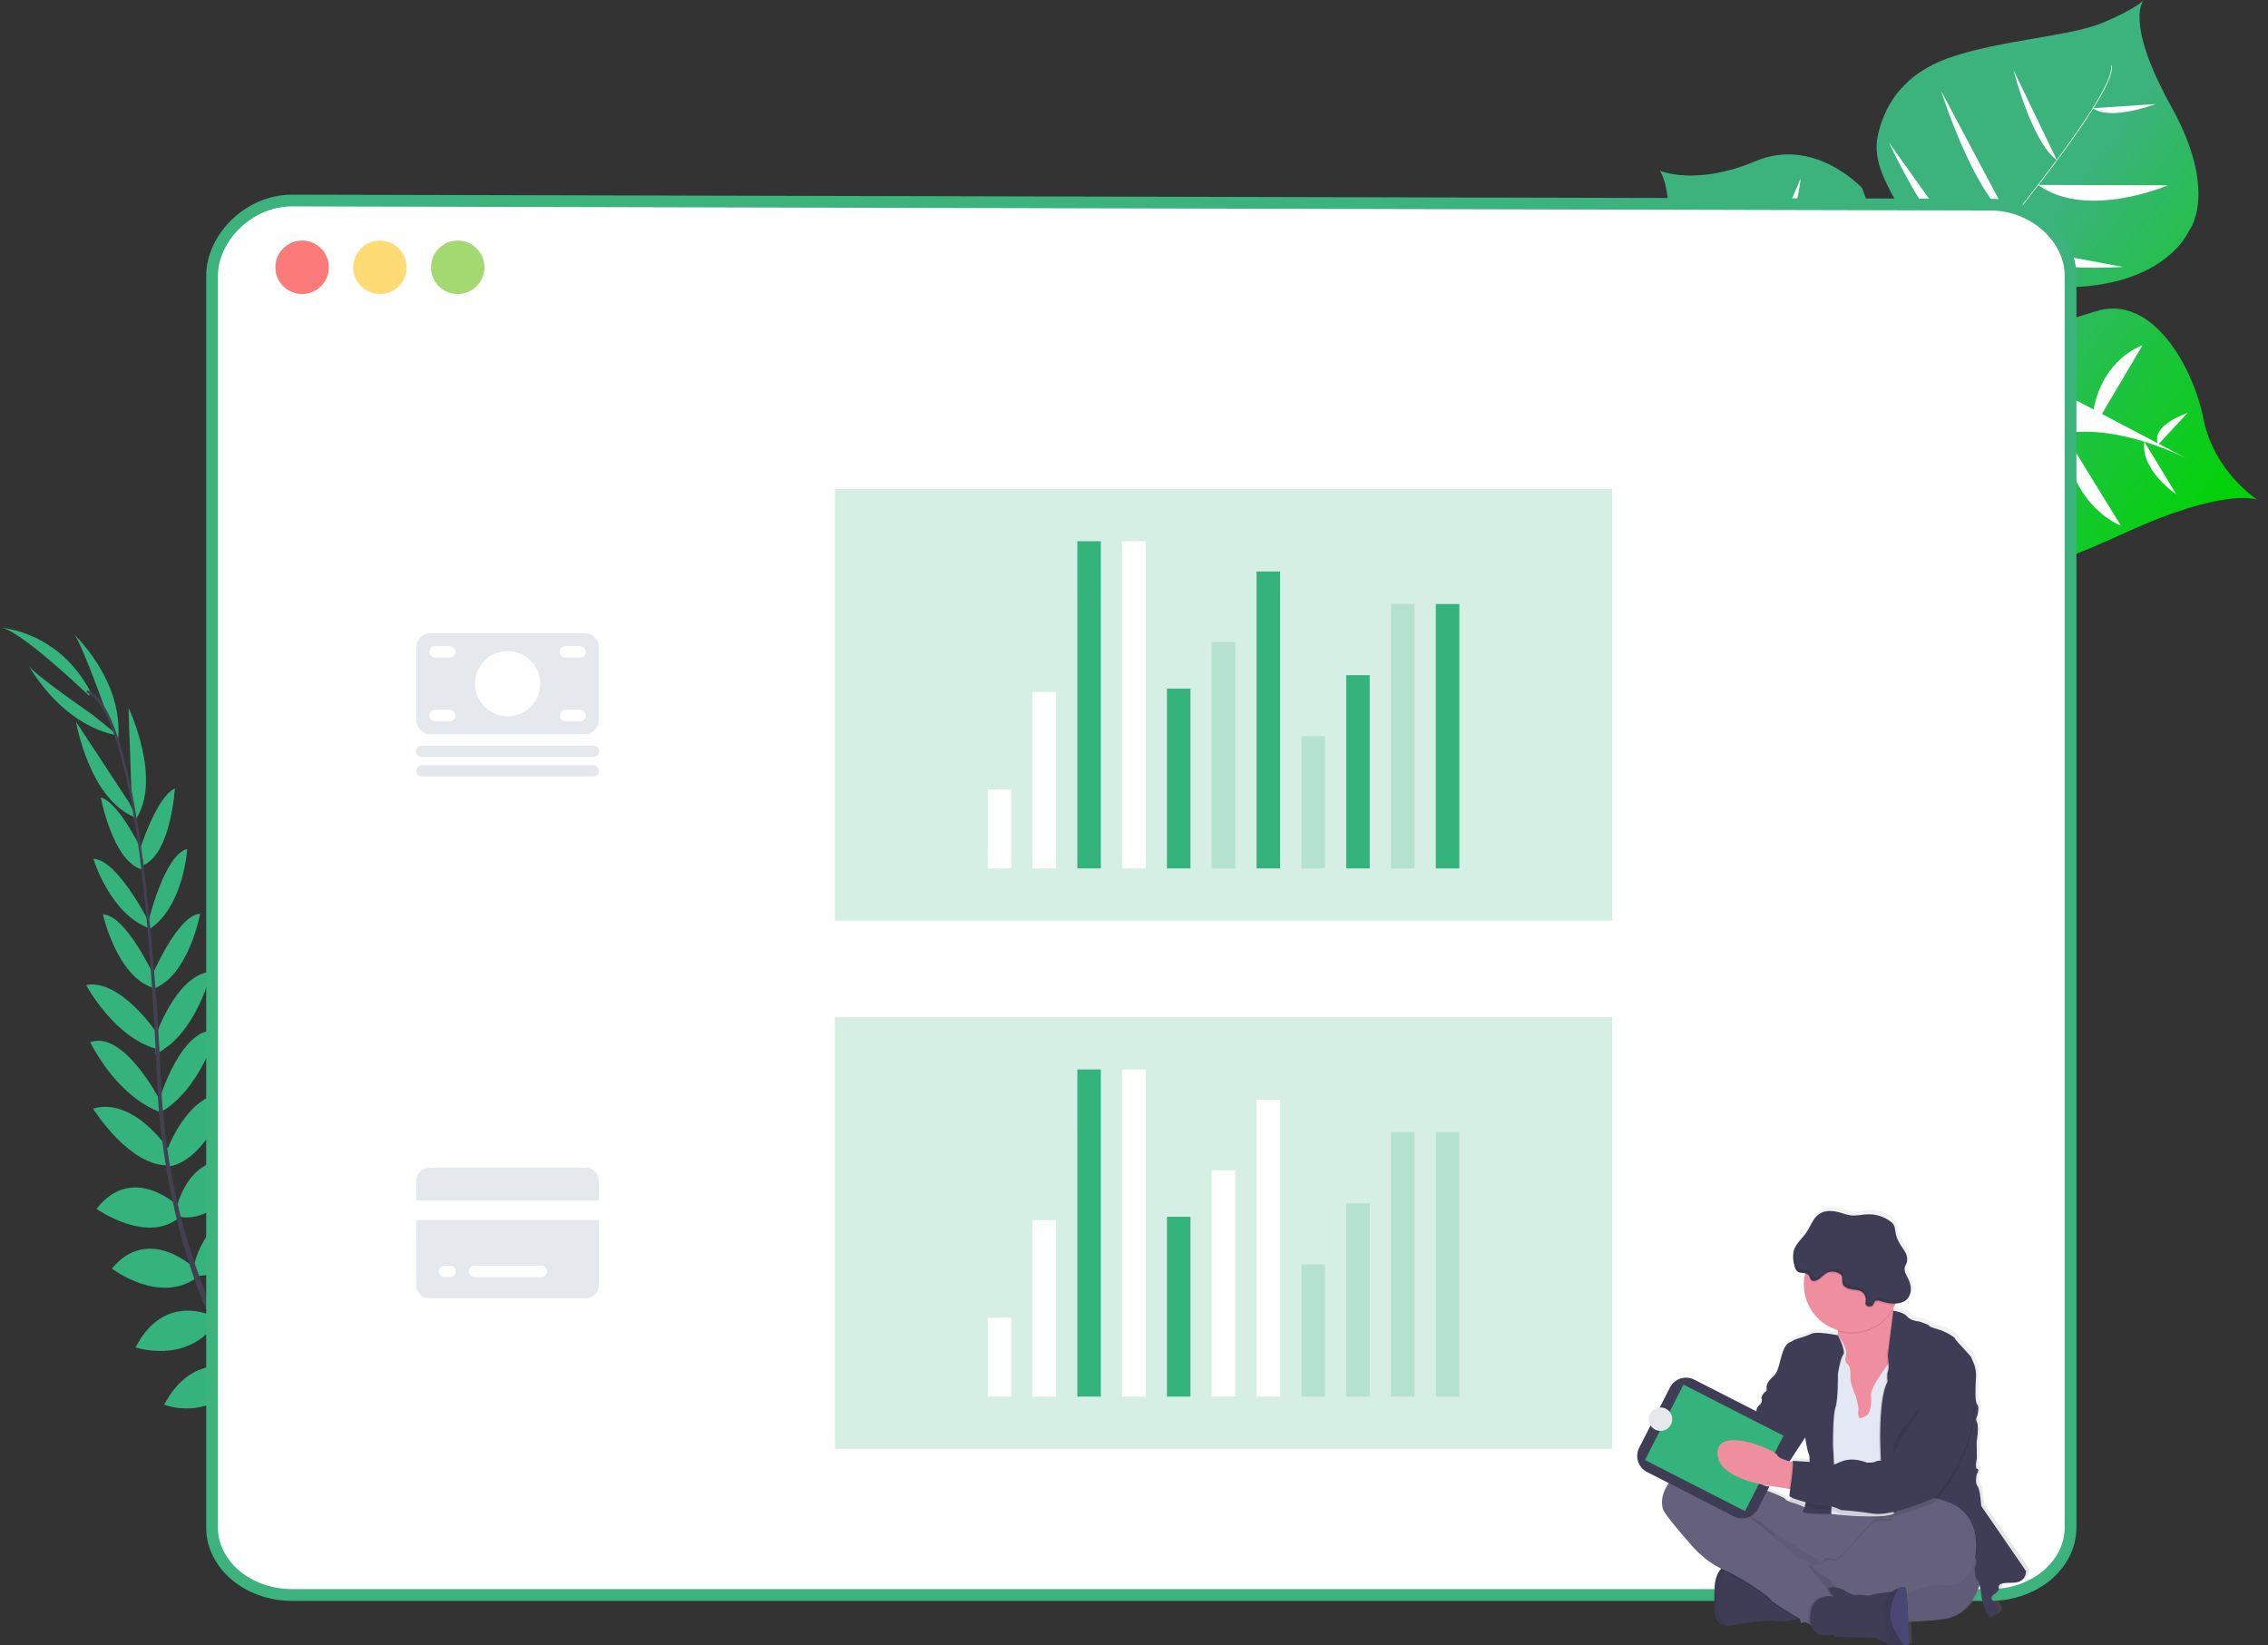 <svg height="140" viewBox="0 0 193 140" width="193" xmlns="http://www.w3.org/2000/svg" xmlns:xlink="http://www.w3.org/1999/xlink"><rect x="0" y="0" width="193" height="140" fill="#333333" stroke="none"/><linearGradient id="a" x1="50%" x2="92.168%" y1="57.283%" y2="89.269%"><stop offset="0" stop-color="#3cb27d"/><stop offset="1" stop-color="#02d208"/></linearGradient><linearGradient id="b" x1="49.992%" x2="49.992%" y1="99.996%" y2="-.002%"><stop offset="0" stop-color="#808080" stop-opacity=".25"/><stop offset=".54" stop-color="#808080" stop-opacity=".12"/><stop offset="1" stop-color="#808080" stop-opacity=".1"/></linearGradient><g fill="none" fill-rule="evenodd" transform=""><path d="m192.066 42.509s-2.682-1.09-11.213 2.817-9.596 3.416-11.806 2.817c-2.21-.599-3.439-.741-5.811-4.009 0 0-1.669-9.051-3.286-10.454-1.616-1.403-8.484.799-8.484.799s-8.232 1.889-9.801-9.109c0 0 1.113-8.295-.403-10.839 0 0 3.06 1.319 8.11-.812 5.05-2.131 9.095 2.289 9.095 2.289s1.273 3.298 1.139 5.263c-.134 1.965.674 2.705 3.083 1.761 0 0 1.183-1.683-.493-4.465-1.676-2.782-2.872-4.855-2.403-7.017s1.812-5.156 6.133-6.654c4.321-1.498 10.19-1.787 13.007-2.96 2.817-1.173 3.499-1.937 3.499-1.937s-1.733 1.736 2.351 9.1c4.083 7.364 1.481 10.565 1.481 10.565s-2.173 5.177-11.764 4.754c0 0-9.242.338-4.203 4.258 0 0 3.226-.657 8.05-2.19s8.307 4.795 9.172 9.198c.865 4.404 4.546 6.825 4.546 6.825z" fill="url(#a)"/><g fill-rule="nonzero"><path d="m179.693 5.573c.157.594-.486 1.938-1.547 3.63l5.294-.35s-3.838 1.453-5.306.367c-.788 1.259-1.808 2.71-2.901 4.189l-.398.536c-.334.447-.673.894-1.013 1.338l-.347.452 11.006.033s-6.874 2.951-11.019-.017c-.355.461-.709.916-1.058 1.361l.053-.067c-.902 1.148-1.879 2.366-2.884 3.597l11.091 2.069s-9.017.654-11.107-2.051c-1.895 2.321-3.889 4.685-5.662 6.692l1.987 1.042 1.433.185s-.357.064-.861.115l2.862 1.504c.144-.148.248-.251.295-.296l.028-.027-.222.377 4.322 2.272c1.032-2.473 2.557-4.394 2.652-4.514l.005-.006-1.929 4.902 3.69 1.94c.818-4.31 4.02-5.411 4.154-5.455l.004-.001-3.448 5.831 4.747 2.496c-.484-1.551 2.335-2.503 2.521-2.564l.01-.003-2.436 2.616 2.342 1.231-.122-.06c-.742-.365-4.207-1.981-7.744-2.184l-.216-.01-.056-.003c-.76-.027-1.521.014-2.255.149l4.828 7.839s-4.386-1.593-4.828-7.838c-.143.026-.283.055-.423.089-1.238.297-2.879.166-4.63-.19l2.8 9.555s-4.192-3.479-2.802-9.556c-2.008-.408-4.161-1.113-6.012-1.807l.308 9.662s-2.793-5.853-.309-9.663c-2.238-.838-4.035-1.663-4.604-1.929-2.778 5.897-3.001 12.396-3.011 12.465l-1.09-1.257c.014-.07.871-5.726 3.879-11.311-.398-.166-4.549-1.932-5.425-3.932 0 0-1.94-2.049-2.845-3.752-3.345 3.441-7.204 2.355-7.622 2.224l-.033-.011-.004-.001 7.658-2.215c-.241-.454-.408-.882-.445-1.241-.114-1.095-1.403-3.25-2.835-4.697-.733.996-3.564 1.077-4.124 1.084l-.097 0 4.216-1.089c-.168-.17-.339-.33-.509-.477l-.018-.014 3.262 1.715 2.286-5.348s-.273 3.25-1.84 5.583l4.1 2.154 2.323-3.041-.008.029c-.063.231-.514 1.812-1.501 3.441l7.498 3.943c.323-.364.653-.74.99-1.125-.609.102-2.154-1.945-2.154-1.945l2.247 1.837c1.019-1.167 2.088-2.418 3.153-3.687-3.087-1.222-7.31-10.286-7.31-10.286l7.324 10.269c1.013-1.207 2.021-2.43 2.975-3.613-3.231-2.642-5.834-11.009-5.834-11.009l5.841 11c.294-.364.582-.724.864-1.079l.463-.586c.98-1.246 1.867-2.404 2.658-3.47-2.113-1.515-3.679-7.657-3.679-7.657l3.687 7.647c3.225-4.346 4.846-7.147 4.617-8.015zm2.787 32.011 2.712 4.476s-3.067-2.067-2.712-4.476zm-26.644-6.85c-2.685 2.993-8.508 2.497-8.508 2.497zm-9.975-12.864c.507.042 1.083.355 1.663.825l.156.131z" fill="#fff"/><path d="m33.092 130.761s2.344-1.546 4.666-.445c0 0-.715 1.377-3.655 1.247z" fill="#35b37c"/><path d="m32.805 130.843s-.713 2.722 1.074 4.562c0 0 1.076-1.12.009-3.861z" fill="#35b37c"/><path d="m29.883 128.237s.176-2.31 5.388-1.544c0 0 .025 1.49-1.807 2.196-1.831.706-2.668.111-3.581-.651z" fill="#35b37c"/><path d="m29.562 128.221s-2.205.704-.239 5.598c0 0 1.454-.324 1.711-2.27.257-1.946-.516-2.62-1.472-3.328z" fill="#35b37c"/><path d="m26.609 124.938s-.298-3.8 5.031-3.409c0 0 .379 3.439-4.089 4.323z" fill="#35b37c"/><path d="m23.089 120.655s.729-4.305 6.055-3.022c0 0 .021 3.722-5.187 4.05z" fill="#35b37c"/><path d="m20.515 116.222s1.233-4.205 6.501-2.939c0 0-1.255 3.772-6.15 3.714z" fill="#35b37c"/><path d="m18.071 111.89s1.196-4.353 6.29-3.046c0 0-1.701 4.136-5.955 3.787z" fill="#35b37c"/><path d="m16.495 107.775s.919-5.323 5.67-4.145c0 0-1.38 4.842-5.319 4.92z" fill="#35b37c"/><path d="m15.018 102.804s1.104-5.365 5.906-3.805c0 0-1.886 5.071-5.571 4.546z" fill="#35b37c"/><path d="m14.104 98.173s1.75-5.367 5.467-5.221c0 0-1.791 5.668-5.157 6.297z" fill="#35b37c"/><path d="m13.523 93.664s1.905-6.46 4.93-5.96c0 0-1.319 4.93-4.823 6.967z" fill="#35b37c"/><path d="m13.192 88.272s1.787-5.383 4.774-5.594c0 0-1.217 5.296-4.707 6.996z" fill="#35b37c"/><path d="m12.831 83.252s2.229-5.39 4.201-5.511c0 0-.967 5.307-4.004 6.395z" fill="#35b37c"/><path d="m12.583 78.577s1.37-5.853 3.346-6.339c0 0-.269 4.786-3.143 6.776z" fill="#35b37c"/><path d="m11.843 72.466s1.44-4.664 3.036-5.376c0 0-.315 5.499-2.666 6.515z" fill="#35b37c"/><path d="m11.225 68.441-.291-8.225s2.979 6.209.511 9.676z" fill="#35b37c"/><path d="m8.922 60.267s-2.148-6.006-2.664-6.339c0 0 4.214 3.897 3.802 8.91z" fill="#35b37c"/><path d="m26.465 124.918s-3.779-.495-3.666 4.846c0 0 3.416.556 4.531-3.86z" fill="#35b37c"/><path d="m22.91 120.513s-4.367-.016-4.011 5.458c0 0 3.664.655 4.874-4.42z" fill="#35b37c"/><path d="m20.473 116.576s-3.964-1.851-6.501 2.939c0 0 3.662 1.548 6.851-2.164z" fill="#35b37c"/><path d="m17.983 111.931s-4.059-1.979-6.443 2.71c0 0 4.226 1.454 6.777-1.969z" fill="#35b37c"/><path d="m16.546 107.891s-3.905-3.733-7.024.042c0 0 3.992 3.071 7.203.789z" fill="#35b37c"/><path d="m15.24 102.678s-3.93-3.817-7.024.176c0 0 4.413 3.131 7.163.625z" fill="#35b37c"/><path d="m14.511 98.026s-3.027-4.754-6.592-3.698c0 0 3.141 5.046 6.559 4.821z" fill="#35b37c"/><path d="m13.613 93.634s-3.055-6.003-5.937-4.96c0 0 2.199 4.613 6.015 5.969z" fill="#35b37c"/><path d="m13.401 87.961s-3.136-4.726-6.075-4.148c0 0 2.564 4.791 6.379 5.515z" fill="#35b37c"/><path d="m13.162 83.147s-2.43-5.302-4.402-5.348c0 0 1.167 5.265 4.244 6.239z" fill="#35b37c"/><path d="m12.681 78.461s-2.703-5.369-4.733-5.379c0 0 1.384 4.59 4.641 5.853z" fill="#35b37c"/><path d="m12.275 72.79s-2.021-4.444-3.698-4.948c0 0 1.011 5.416 3.472 6.126z" fill="#35b37c"/><path d="m10.989 68.286-4.52-6.879s1.157 6.786 5.175 8.191z" fill="#35b37c"/><path d="m7.885 60.822s-5.249-3.624-5.439-4.203c0 0 2.678 5.076 7.628 5.971z" fill="#35b37c"/><path d="m7.571 59.191s-6.027-5.793-7.571-5.788c0 0 4.971.227 7.711 5.48z" fill="#35b37c"/><path d="m12.222 73.649-.22.028c-1.132-8.866-2.784-14.104-4.65-14.752l.074-.21c1.979.687 3.631 5.851 4.796 14.933z" fill="#444053"/><path d="m13.88 94.846-.331.028c-.07-.828-.123-1.675-.16-2.518-.315-7.339-.806-14.076-1.451-19.128l.192-.236c.646 5.059 1.275 12.002 1.585 19.348.044.84.092 1.682.166 2.506z" fill="#444053"/><path d="m39.282 134.974c-.058-.026-5.897-2.632-11.959-8.853-3.55-3.641-6.5-7.821-8.742-12.385-2.801-5.701-4.509-12.711-5.082-19.524l.352.162c1.287 15.291 8.248 25.745 13.784 31.43 6.003 6.163 11.776 8.746 11.834 8.771z" fill="#444053"/><path d="m176.198 23.468v106.5c0 3.169-3.055 5.742-6.828 5.742h-144.497c-3.772 0-6.827-2.576-6.827-5.742v-106.5c0-3.169 3.055-6.408 6.827-6.408l144.49.352c3.772-.002 6.835 2.882 6.835 6.055z" fill="#fff" stroke="#3cb27d"/><path d="m176.198 23.5v4.93h-158.152v-4.93c0-3.556 2.883-6.439 6.439-6.439h145.266c1.709-.001 3.348.676 4.557 1.884 1.209 1.208 1.889 2.846 1.889 4.555z"/><circle cx="25.708" cy="22.744" fill="#fa5959" opacity=".8" r="2.275"/><circle cx="32.33" cy="22.744" fill="#fed253" opacity=".8" r="2.275"/><circle cx="38.951" cy="22.744" fill="#8ccf4d" opacity=".8" r="2.275"/><path d="m172.685 133.5-3.844-5.569s-.072-1.379-.324-1.701c-.252-.322-.053-1.041-.053-1.041s.269-.394.035-.43c-.234-.035-.035-.914-.035-.914l-.019-1.398s.217-1.343.037-1.666c-.107-.178-.1-.402.018-.572 0 0 .215-.771 0-.968-.215-.197-.162-1.398-.107-2.347.055-.949-.377-1.486-.377-1.631 0-.144-1.419-1.541-1.419-1.666 0-.125-.898-.646-1.437-.789s-.808-.25-.791-.322c.018-.072-.843-.352-.843-.352s-.755-.053-1.042-.43c-.287-.377-1.166-.484-1.19-.488-.025-.004-.012-.051-.018-.076l-.016-.081c.067-.113.13-.231.187-.352l.051-.109c.315.001.622-.095.88-.275.256-.215.411-.526.43-.859.016-.331-.057-.66-.21-.954-.158-.324-.389-.657-.31-1.007.035-.151.125-.283.176-.431.069-.289.023-.593-.129-.849-.137-.261-.326-.49-.477-.741-.194-.324-.323-.683-.38-1.056-.012-.197-.059-.39-.139-.57-.082-.127-.189-.236-.315-.319-.564-.403-1.244-.609-1.937-.585-.49.016-.977.148-1.463.088-.29-.05-.575-.125-.852-.224-.602-.176-1.298-.252-1.822.093-.525.345-.732 1.023-1.088 1.553-.315.47-.775.863-1.014 1.359 0-.009 0-.019 0-.028-.058.115-.103.237-.134.363-.066.396-.039.803.079 1.187.028.206.131.395.291.528.176.113.421.086.629.123 0 .033-.018.067-.025.102-.445 2.093.795 4.177 2.847 4.784v.109c-0.0.103-.006.206-.019.308s-1.805-.372-2.289-.12c-.484.252-1.437.447-1.585.592s-.504.035-.828.88-.352 1.703-.771 2.097c-.419.394-.629.662-.646.949-.018.287.053.352-.109.447s-.394.467-.322.609c.05.203-.028.416-.197.539-.171.12-.267.32-.252.528 0 0-.107.394-.352.484-.245.09-.414.68-.414.68l-.813.937-1.615-1.785c-.253-.278-.682-.3-.961-.049l-.792.704c-.305.074-.581.239-.792.472-.173.177-.312.384-.412.611l-.433.391c-.28.346-.323.827-.111 1.218l1.034 1.143v.011c-.361.041-.702.189-.979.424-1.544 1.361-1.564 2.617-1.329 3.189.234.572 2.19 2.779 2.19 2.779s1.137 1.477 2.779 2.264l-.012.012c-.032.035-.065.072-.097.113l-.026.033c-.008.012-.016.024-.025.035l-.028.042-.023.035-.032.053-.019.033-.037.07s-.009.014-.012.023-.03.063-.044.097c-.005.012-.01.024-.014.037-.011.023-.019.048-.028.07l-.016.048c0 .023-.016.046-.023.069l-.016.051-.021.079c0 .016-.009.032-.014.048-.005.016-.019.085-.028.129-.002.017-.005.034-.009.051l-.016.093c0 .021 0 .042-.009.065l-.011.088v.069.102.063.176c-.037 2.097.086 2.402.086 2.402.162.395.528.67.953.715.103.008.206.002.308-.016.933-.162 3.124-.539 3.897-.394.465.086 1.324-.042 1.937-.157l.162-.032.113.352.352-.097.303.176c.079.048.144.085.19.109.352 1.203 1.792.792 1.792.792l.342.197 3.465.09c.391.236.804.433 1.233.588.058.018.116.031.176.039.322.025.644.031.967.018.266 0 .47-.018.47-.018s-.035-.942-.085-1.995c1.074-.026 2.146-.114 3.21-.262 1.851-.326 2.624-2.009 2.907-2.909.084.368.143.741.176 1.116.076.328.172.652.287.968.102.255.235.495.396.717 1.365-.467.539-1.166.252-1.47-.287-.305.197-.555.197-.555s.377-.252.342-.484c-.035-.232-.055-.484 1.167-.465 1.222.019 1.137-1.004 1.137-1.004zm-18.966-11.445c.016.104.187 1.206.34 1.497.044.194.058.394.04.592-.724-.058-1.477-.09-1.477-.09.022.027.035.059.039.093l-.113-.026-.166-.04 1.333-2.027zm-2.641 4.203 1.254.197.104.018c-.035.196-.057.393-.065.592 0 .018.03.04.069.067-.017.098-.025.197-.023.296.019.099.606.313 1.277.491-.009.037-.018.07-.028.102-.593-.312-1.527-.458-1.634-.688s-3.287-1.338-3.287-1.338-.116-.062-.317-.158l.838.158.229-.023c.521.131 1.051.228 1.585.291z" fill="url(#b)"/><path d="m168.597 134.279s-.498 3.009-3.027 3.453c-2.529.444-10.965.352-10.965.352s-4.823-.704-6.568-4.772-2.865-5.694-1.37-5.767c1.495-.072 9.558 2.724 10.021 2.759.463.035 12.354-6.189 11.908 3.974z" fill="#65617d"/><path d="m168.597 134.279s-.498 3.009-3.027 3.453c-2.529.444-10.965.352-10.965.352s-4.823-.704-6.568-4.772-2.865-5.694-1.37-5.767c1.495-.072 9.558 2.724 10.021 2.759.463.035 12.354-6.189 11.908 3.974z" fill="#000" opacity=".05"/><path d="m145.97 137.626c.162.39.524.66.944.704.102.008.204.002.305-.016.926-.16 3.097-.528 3.863-.391.46.085 1.312-.042 1.918-.157.403-.076.704-.146.704-.146s-.713-2.368-.801-2.439-3.205-1.937-3.205-1.937l-2.465-.176c-.332.05-.631.226-.836.491-.261.315-.484.833-.498 1.68-.049 2.083.072 2.386.072 2.386z" fill="#3f3d56"/><path d="m145.97 137.626c.162.39.524.66.944.704-.242-.312-.466-.638-.669-.977l.012-1.726c-.102-.96.257-1.911.968-2.564s-1.299.088-1.335 2.171.079 2.391.079 2.391z" fill="#000" opacity=".05"/><path d="m156.671 133.853 2.289-1.798 3.613-3.56s-.389-.019-.979-.044c-.146.093-.556.387-.572.743-.018.435-.975.03-1.474.28-.498.25-2.937 3.37-3.365 3.346-.428-.025-.766-.217-.944.086l-.012.019z" fill="#000" opacity=".1"/><path d="m146.382 133.566.25.114c1.743.747 3.897 2.314 4.05 2.599.099.176 1.347.93 2.31 1.498.403-.076.704-.146.704-.146s-.713-2.368-.801-2.439-3.205-1.937-3.205-1.937l-2.465-.176c-.333.047-.635.221-.843.486z" fill="#000" opacity=".1"/><path d="m141.54 128.459c.232.569 2.173 2.759 2.173 2.759s1.233 1.601 2.972 2.349 3.898 2.314 4.059 2.599c.102.176 1.493 1.02 2.465 1.595l.22.129.486.282.257.148 1.189-.96c.586-.475 1.169-.954 1.178-.981.018-.053.25-.659.195-.694-.026-.019-.15-.264-.375-.551-.238-.318-.549-.575-.907-.748-.52-.266-.934-.701-1.174-1.233 0 0-.077-.056-.195-.13-.243-.166-.514-.286-.801-.352-.391-.049-1.12-.85-1.12-.85-.285-.186-.523-.435-.696-.729-.187-.391-2.948-2.289-3.203-2.465l6.691 4.298 1.601 1.028 2.289-1.798 3.615-3.559s-.486-.025-1.194-.055c-1.761-.076-4.874-.195-5.268-.106-.321.074-.651.096-.979.063 0 0-.88.04-1.477-.271-.597-.312-1.513-.454-1.62-.685s-3.257-1.333-3.257-1.333-4.289-2.278-5.821-.926c-1.532 1.352-1.532 2.604-1.301 3.175z" fill="#65617d"/><path d="m155.375 115.394.551 1.833.704 4.129 2.617.176.757-1.255.755-1.254s.472-1.669.81-3.282c.299-1.43.495-2.817.176-2.965-.289-.134-.479-.615-.602-1.132-.016-.063-.03-.129-.042-.194-.088-.438-.147-.882-.176-1.328 0 0-5.483-.283-4.717 1.977.137.386.207.792.206 1.201-0.0.102-.006.205-.018.306-.076.712-.446 1.36-1.021 1.787z" fill="#ee8e9e"/><path d="m154.232 115.091.195 3.115.445 2.652.498 1.233.445 6.721s4.291.497 5.335-.009c.075-.032.14-.083.188-.148 1.254-1.909.849-7.415.849-7.415l.481-3.559-.32-1.849-.775-.081-.597-.065s-.134.166-.328.423c-.528.704-1.498 2.067-1.433 2.641.088.784-.107 1.585-.41 1.71s-.551.338-.606.123c-.074-.18-.093-.378-.053-.569.053-.303-.231-1.233-.231-1.233s-.481-1.085-.445-1.548c.035-.463-.053-.997-.195-1.122-.143-.125-.338-.25-.176-.819.162-.569-.704-1.678-.704-1.678z" fill="#e3e8f4"/><path d="m159.902 122.87.176 5.323 1.028.569c.075-.031.14-.081.188-.146 1.261-1.905.847-7.418.847-7.418l.481-3.56-.32-1.847-.773-.083c.299-1.428.495-2.817.176-2.965-.289-.134-.479-.615-.602-1.13l-.555 3.765s.046.34.062.69c.024.222.009.446-.044.662-.125.32-.035.891-.035.891-.322.565-.482 1.613-.56 2.624-.109 1.349-.069 2.627-.069 2.627z" fill="#000" opacity=".1"/><path d="m161.113 111.526s.898.113 1.181.486c.283.373 1.034.428 1.034.428s.854.283.836.352.248.176.784.32c.535.144 1.423.659 1.423.784s1.409 1.513 1.409 1.655.428.676.373 1.62-.106 2.136.107 2.331c.213.195 0 .961 0 .961-.116.17-.123.392-.018.569.176.32-.035 1.655-.035 1.655l.018 1.389s-.195.88.035.907c.231.026-.035.428-.035.428s-.195.704.053 1.032c.248.328.32 1.692.32 1.692l3.809 5.536s.055 1.014-1.157.997c-1.211-.018-1.192.231-1.157.463.035.232-.338.479-.338.479s-.481.25-.195.553c.285.303 1.104.997-.25 1.46-.159-.218-.29-.454-.391-.704-.115-.314-.21-.634-.285-.96 0 0-.125-1.354-.373-1.532-.248-.178-.208-1.037-.208-1.037s.352-.694-.143-.979c-.495-.285-7.726-4.289-7.726-4.289l-.176-5.323s-.123-3.934.623-5.251c0 0-.088-.57.035-.891s-.018-1.352-.018-1.352z" fill="#3f3d56"/><path d="m156.449 113.668s-1.789-.368-2.27-.12c-.481.248-1.424.445-1.567.588-.143.143-.498.035-.819.88s-.352 1.692-.766 2.083c-.414.391-.622.659-.639.944-.018.285.053.352-.107.445-.16.093-.393.461-.32.604.072.143 3.698 3.275 3.698 3.275s.176 1.194.338 1.495c.162.301-.176 4.469-.528 4.754s2.403.257 2.403.257.125-2.733.232-2.874c.107-.141-.072-3.062-.072-3.062s-.018-2.492.213-3.152c.231-.66.206-2.847.206-2.847s.204-1.314.453-1.62c.248-.306-.454-1.652-.454-1.652z" fill="#000" opacity=".1"/><path d="m156.396 113.609s-1.791-.37-2.271-.12c-.481.25-1.423.445-1.565.588s-.498.035-.819.872c-.32.836-.352 1.69-.766 2.083-.414.393-.623.659-.641.942-.018.283.055.352-.106.445-.16.093-.393.463-.32.606.072.143 3.706 3.272 3.706 3.272s.176 1.192.338 1.495c.162.303-.176 4.467-.528 4.754-.352.287 2.393.266 2.393.266s.125-2.733.231-2.875-.07-3.062-.07-3.062-.018-2.492.213-3.15c.231-.659.206-2.847.206-2.847s.204-1.314.453-1.62c.248-.306-.453-1.648-.453-1.648z" fill="#3f3d56"/><path d="m156.208 112.101c.137.386.207.792.206 1.201 1.802.536 3.736-.228 4.685-1.851-.088-.438-.147-.882-.176-1.328 0 0-5.481-.283-4.715 1.977z" fill="#000" opacity=".1"/><path d="m153.503 109.288c.003 2.165 1.7 3.95 3.863 4.061s4.034-1.491 4.257-3.645c.224-2.154-1.278-4.106-3.417-4.442-2.139-.336-4.167 1.061-4.615 3.179-.059.278-.088.562-.088.847z" fill="#ee8e9e"/><path d="m150.887 118.722-.97.303c.047.2-.031.408-.197.528-.169.121-.263.321-.248.528 0 0-.107.393-.352.481-.245.088-.41.678-.41.678l-.819.942s-.303.25-.248.375-.32.16-.32.16l.195 3.169 1.69.32 1.056-.107.854-.32.747-.444.34-.88 1.495-2.278z" fill="#3f3d56"/><path d="m147.557 122.976s-2.171-3.132-3.791-1.442.659 4.432 1.192 4.344c.534-.088 3.08-.236 3.08-.236z" fill="#ee8e9e"/><path d="m141.722 118.695h8.286c.851 0 1.54.689 1.54 1.54v5.745c0 .851-.689 1.54-1.54 1.54h-8.286c-.851 0-1.54-.689-1.54-1.54v-5.745c0-.851.689-1.54 1.54-1.54z" fill="#3f3d56" transform="matrix(.891 .455 -.455 .891 71.911 -52.855)"/><path d="m141.102 119.497h9.554v7.2h-9.554z" fill="#35b37c" transform="matrix(.891 .455 -.455 .891 71.908 -52.863)"/><circle cx="141.306" cy="120.75" fill="#e6e8ec" r="1"/><circle cx="150.517" cy="125.469" fill="#e6e8ec" r="1"/><path d="m146.152 123.635c-.018 2.351 4.84 2.847 4.84 2.847l1.233.197.556.088.232-2.289s-.255-.037-.574-.111c-.47-.111-1.079-.299-1.206-.565-.206-.449-5.064-2.516-5.082-.167z" fill="#ee8e9e"/><path d="m153.591 108.441c.112.008.217.056.298.134.139.146.146.403.324.493.067.03.141.039.213.025.474-.067.747-.6 1.201-.748.266-.067.547-.042.798.069.102.034.193.095.262.176.153.197.046.488.116.725.099.331.493.461.835.505.342.044.727.067.954.324.155.194.219.446.176.69-.02.083-.02.17 0 .254.095.268.556.227.678.018.088-.153.06-.282.268-.324.15-.012.3.014.437.076.362.126.744.186 1.127.176.666-1.419.458-3.095-.533-4.309s-2.592-1.752-4.115-1.384-2.701 1.578-3.028 3.111z" fill="#000" opacity=".1"/><path d="m158.759 110.974c-.02-.084-.02-.171 0-.255.042-.244-.022-.495-.176-.688-.227-.259-.613-.283-.954-.326-.342-.042-.736-.176-.835-.505-.07-.238.037-.528-.116-.724-.069-.083-.16-.144-.262-.176-.25-.113-.532-.138-.798-.069-.454.146-.727.681-1.201.748-.072.012-.146.004-.213-.025-.176-.09-.187-.352-.324-.495-.215-.229-.625-.081-.891-.25-.159-.134-.261-.322-.287-.528-.117-.382-.144-.786-.079-1.18.155-.662.747-1.116 1.125-1.682.352-.528.549-1.194 1.079-1.542.53-.349 1.208-.269 1.805-.093.275.097.558.171.845.222.482.06.965-.072 1.449-.088.685-.022 1.357.182 1.914.581.125.083.231.191.312.317.08.178.127.37.139.565.057.368.184.722.375 1.042.15.25.338.477.474.736.15.254.195.556.127.843-.046.146-.136.278-.176.428-.079.352.15.68.306 1.0.15.293.222.62.208.949-.018.332-.173.641-.428.854-.264.184-.58.279-.902.273-.391.012-.781-.047-1.15-.176-.137-.061-.286-.087-.435-.076-.208.044-.176.176-.269.324-.106.224-.567.261-.662-.005z" fill="#3f3d56"/><path d="m156.563 133.958 2.289-1.798 3.615-3.559s-.486-.025-1.194-.055c-.139.127-.229.299-.252.486-.018.435-.975.03-1.474.28-.498.25-2.937 3.37-3.365 3.346-.428-.025-.766-.217-.944.086l-.012.019c-.071.081-.166.138-.271.162z" fill="#000" opacity=".1"/><path d="m151.936 133.835 1.15 3.682.176.579.549-.151 1.211-.333 5.395-1.481c.676-.034 1.337-.214 1.937-.528 1.018-.57 2.183-.824 3.346-.731.704.067 1.505-.241 2.164-1.456 0 0 1.495-4.414-2.278-5.679-3.773-1.264-3.955.673-3.955.673l-.051.032c-.146.093-.556.387-.572.743-.018.435-.975.03-1.474.28-.498.25-2.937 3.37-3.365 3.346-.428-.025-.766-.217-.944.086l-.012.019c-.132.176-.528.224-.791.232-.143 0-.247 0-.247 0l-.033.011-.275.081z" fill="#65617d"/><path d="m152.234 126.679.556.088.232-2.289s-.255-.037-.574-.111c.085.313-.106 1.551-.215 2.312z" fill="#000" opacity=".1"/><path d="m166.79 115.958s1.655-.481 1.245 4.226c-.41 4.707-3.471 7.672-3.471 7.672s-3.522 1.548-5.106 1.299c-1.585-.248-2.742-.303-2.742-.303-.499-.252-1.044-.398-1.602-.428-.88-.035-2.759-.586-2.794-.766s.463-2.794.248-2.993c0 0 2.493.102 2.742.283.248.181.606.051.88 0s1.085-.764 2.705-.141c0 0 .553.053.766-.088.174-.082.373-.095.556-.037.138-.047.268-.112.387-.195.053-.07.481 0 .481 0 .051.025.111.026.163.001.052-.024.09-.071.103-.126.057-.146.142-.278.25-.391 0 0 .481-2.706 1.388-3.721.149-.128.222-.322.195-.516-.079-.296 1.469-4.354 3.606-3.777z" fill="#000" opacity=".1"/><path d="m166.746 115.59s1.655-.481 1.245 4.226c-.41 4.707-3.471 7.672-3.471 7.672s-3.522 1.548-5.106 1.299c-1.585-.248-2.742-.303-2.742-.303-.498-.253-1.044-.399-1.602-.428-.88-.035-2.759-.586-2.794-.766-.035-.18.463-2.794.25-2.993 0 0 2.492.102 2.74.283.248.181.606.051.88 0s1.085-.764 2.705-.141c0 0 .553.053.766-.09.175-.081.373-.093.556-.035.138-.047.268-.112.387-.195.053-.07.481 0 .481 0 .051.025.111.026.163.001.052-.024.09-.071.103-.126.057-.146.142-.278.25-.391 0 0 .481-2.706 1.388-3.721.149-.128.223-.322.197-.516-.081-.289 1.469-4.347 3.604-3.777z" fill="#3f3d56"/><path d="m153.889 133.249 2.352 2.845.014-.016c.018-.055.248-.66.195-.696s-.463-.926-1.282-1.299c-.416-.203-.765-.52-1.005-.916z" fill="#000" opacity=".1"/><path d="m153.922 138.172.257.148 1.189-.96c.586-.475 1.169-.954 1.178-.981.018-.053.25-.659.195-.694-.026-.019-.15-.264-.375-.551-1.585-.445-.578.66-.444.704 0 0-1.937-.445-2.046 1.667-.014.223.001.447.046.666z" fill="#000" opacity=".1"/><path d="m155.887 139.068.338.195 3.435.088c.386.234.793.431 1.217.586.058.017.116.03.176.037.319.026.639.032.958.018.262 0 .467-.018.467-.018s-.164-4.332-.285-4.788c-.06-.218-.352-.176-.63-.062-.214.087-.42.191-.616.312 0 0-1.46.141-1.69.268-.231.127-.891-.072-1.299 0-.409.072-1.139-.482-1.139-.482-1.993-.659-.88.571-.731.623 0 0-1.937-.445-2.046 1.667-.109 2.113 1.847 1.555 1.847 1.555z" fill="#3f3d56"/><path d="m160.853 137.393c.039.898.738 2.011 1.155 2.599.262 0 .467-.018.467-.018s-.164-4.332-.285-4.788c-.06-.218-.352-.176-.63-.062-.345.646-.725 1.546-.706 2.268z" fill="#565387"/><path d="m160.853 137.393c.039.898.738 2.011 1.155 2.599.262 0 .467-.018.467-.018s-.164-4.332-.285-4.788c-.06-.218-.352-.176-.63-.062-.345.646-.725 1.546-.706 2.268z" fill="#000" opacity=".1"/><path d="m160.266 137.513c.236.866.234 1.837.611 2.425.058.017.116.03.176.037.319.026.639.032.958.018.262 0 .467-.018.467-.018s-.164-4.332-.285-4.788c-.06-.218-.352-.176-.63-.062-.214.087-.42.191-.616.312 0 0-.983.967-.68 2.076z" fill="#000" opacity=".05"/><path d="m148.414 128.73s1.706.555 3.152 2.523z" fill="#000" opacity=".1"/><g fill="#000" opacity=".1" transform="translate(152.59 106.157)"><path d="m9.691 1.215-.011.039c-.017.051-.037.1-.06.148.018-.064.042-.127.07-.187z"/><path d="m.036.352c.03-.122.075-.24.132-.352 0 .03-.018.06-.025.092-.067.395-.04.799.079 1.181.025.206.128.395.287.528.264.176.674.023.891.252.137.144.144.403.324.493.067.029.141.038.213.025.472-.067.747-.602 1.201-.748.265-.069.546-.045.796.069.102.034.193.095.264.176.151.197.046.486.116.725.097.329.491.461.833.504s.727.069.956.326c.153.195.217.444.176.688-.021.084-.021.171 0 .255.093.268.555.227.676.016.088-.153.062-.28.269-.322.149-.013.299.013.435.076.369.128.759.187 1.15.176.322.005.638-.091.903-.275.115-.091.209-.206.276-.336-.059.238-.194.449-.384.604-.264.184-.58.279-.902.273-.391.012-.781-.047-1.15-.176-.137-.061-.287-.087-.437-.076-.208.044-.176.176-.269.324-.12.211-.581.25-.676-.016-.019-.084-.019-.171 0-.255.043-.244-.021-.495-.176-.688-.227-.259-.613-.283-.954-.326s-.736-.176-.835-.505c-.07-.238.037-.528-.116-.724-.069-.082-.16-.143-.262-.176-.25-.113-.532-.138-.798-.069-.454.146-.729.681-1.201.748-.072.012-.146.004-.213-.025-.176-.09-.187-.352-.324-.495-.217-.229-.625-.081-.891-.25-.159-.133-.262-.322-.287-.528-.12-.384-.147-.792-.079-1.189z"/></g><path d="m162.557 120.756c-.328.44-.704.847-.988 1.314-.312.455-.465 1.002-.433 1.553.299-.306.437-.729.625-1.113.319-.651.794-1.203 1.197-1.801.076-.114.567-.775.319-.805-.206-.026-.609.703-.72.852z" fill="#000" opacity=".1"/><path d="m50.479 63.436h-14.567c-.18-.011-.352.079-.445.234s-.093.348 0 .503.265.245.445.234h14.567c.18.011.352-.079.445-.234s.093-.348 0-.503-.265-.245-.445-.234zm0 1.664h-14.567c-.268 0-.486.218-.486.486 0 .268.218.486.486.486h14.567c.268 0 .486-.218.486-.486 0-.268-.218-.486-.486-.486zm-.731-11.23h-13.104c-.672.001-1.217.545-1.218 1.217v6.163c.002.672.547 1.216 1.218 1.217h13.104c.671-.002 1.215-.546 1.217-1.217v-6.163c-.002-.671-.546-1.215-1.217-1.217zm-11.479 7.492h-1.248c-.268 0-.486-.218-.486-.486 0-.268.218-.486.486-.486h1.248c.268 0 .486.218.486.486 0 .268-.218.486-.486.486zm0-5.411h-1.248c-.268 0-.486-.218-.486-.486 0-.268.218-.486.486-.486h1.248c.268 0 .486.218.486.486 0 .268-.218.486-.486.486zm4.93 4.994c-1.533 0-2.775-1.242-2.775-2.775s1.242-2.775 2.775-2.775 2.775 1.242 2.775 2.775c-.002 1.533-1.245 2.775-2.779 2.775zm6.175.417h-1.248c-.268 0-.486-.218-.486-.486 0-.268.218-.486.486-.486h1.248c.268 0 .486.218.486.486 0 .268-.218.486-.486.486zm0-5.411h-1.248c-.268 0-.486-.218-.486-.486 0-.268.218-.486.486-.486h1.248c.268 0 .486.218.486.486 0 .268-.218.486-.486.486z" fill="#e5e8ec"/><circle cx="43.196" cy="58.237" fill="#fff" r="1.838"/><path d="m71.043 41.606h66.152v36.727h-66.152z" fill="#35b37c" opacity=".2"/><path d="m71.043 86.549h66.152v36.727h-66.152z" fill="#35b37c" opacity=".2"/><path d="m84.052 67.18h2.002v6.709h-2.002z" fill="#fff"/><path d="m87.864 58.874h2.002v15.014h-2.002z" fill="#fff"/><path d="m91.678 51.391h2.002v22.498h-2.002z" fill="#dfe3ef"/><path d="m95.492 46.052h2.002v27.836h-2.002z" fill="#fff"/><path d="m91.678 46.052h2.002v27.836h-2.002z" fill="#35b37c"/><path d="m99.304 58.587h2.002v15.301h-2.002z" fill="#35b37c"/><path d="m103.118 54.632h2.002v19.256h-2.002z" fill="#35b37c" opacity=".2"/><path d="m106.93 48.626h2.002v25.262h-2.002z" fill="#35b37c"/><path d="m110.744 62.639h2.002v11.25h-2.002z" fill="#35b37c" opacity=".2"/><path d="m114.558 57.444h2.002v16.444h-2.002z" fill="#35b37c"/><path d="m118.37 51.391h2.002v22.498h-2.002z" fill="#35b37c" opacity=".2"/><path d="m122.184 51.391h2.002v22.498h-2.002z" fill="#35b37c"/><path d="m50.959 100.471c-.002-.612-.497-1.107-1.109-1.109h-13.313c-.612.002-1.108.497-1.111 1.109v1.666h15.534zm-15.539 8.88c.002.613.498 1.109 1.111 1.111h13.319c.613-.002 1.108-.499 1.109-1.111v-5.543h-15.534zm4.93-1.664h5.689c.18-.011.352.079.445.234.093.155.093.348 0 .503-.093.155-.265.245-.445.234h-5.689c-.257-.015-.457-.228-.457-.485s.2-.47.457-.485zm-2.497 0h.416c.18-.011.352.079.445.234.093.155.093.348 0 .503-.093.155-.265.245-.445.234h-.416c-.18.011-.352-.079-.445-.234-.093-.155-.093-.348 0-.503.093-.155.265-.245.445-.234z" fill="#e5e8ec"/><path d="m84.052 112.121h2.002v6.709h-2.002z" fill="#fff"/><path d="m87.864 103.815h2.002v15.014h-2.002z" fill="#fff"/><path d="m91.678 96.332h2.002v22.498h-2.002z" fill="#dfe3ef"/><path d="m95.492 90.993h2.002v27.836h-2.002z" fill="#fff"/><path d="m91.678 90.993h2.002v27.836h-2.002z" fill="#35b37c"/><path d="m99.304 103.528h2.002v15.301h-2.002z" fill="#35b37c"/><path d="m103.118 99.573h2.002v19.256h-2.002z" fill="#fff"/><path d="m106.93 93.567h2.002v25.262h-2.002z" fill="#fff"/><path d="m110.744 107.58h2.002v11.25h-2.002z" fill="#35b37c" opacity=".2"/><path d="m114.558 102.385h2.002v16.444h-2.002z" fill="#35b37c" opacity=".2"/><path d="m118.37 96.332h2.002v22.498h-2.002z" fill="#35b37c" opacity=".2"/><path d="m122.184 96.332h2.002v22.498h-2.002z" fill="#35b37c" opacity=".2"/></g></g></svg>